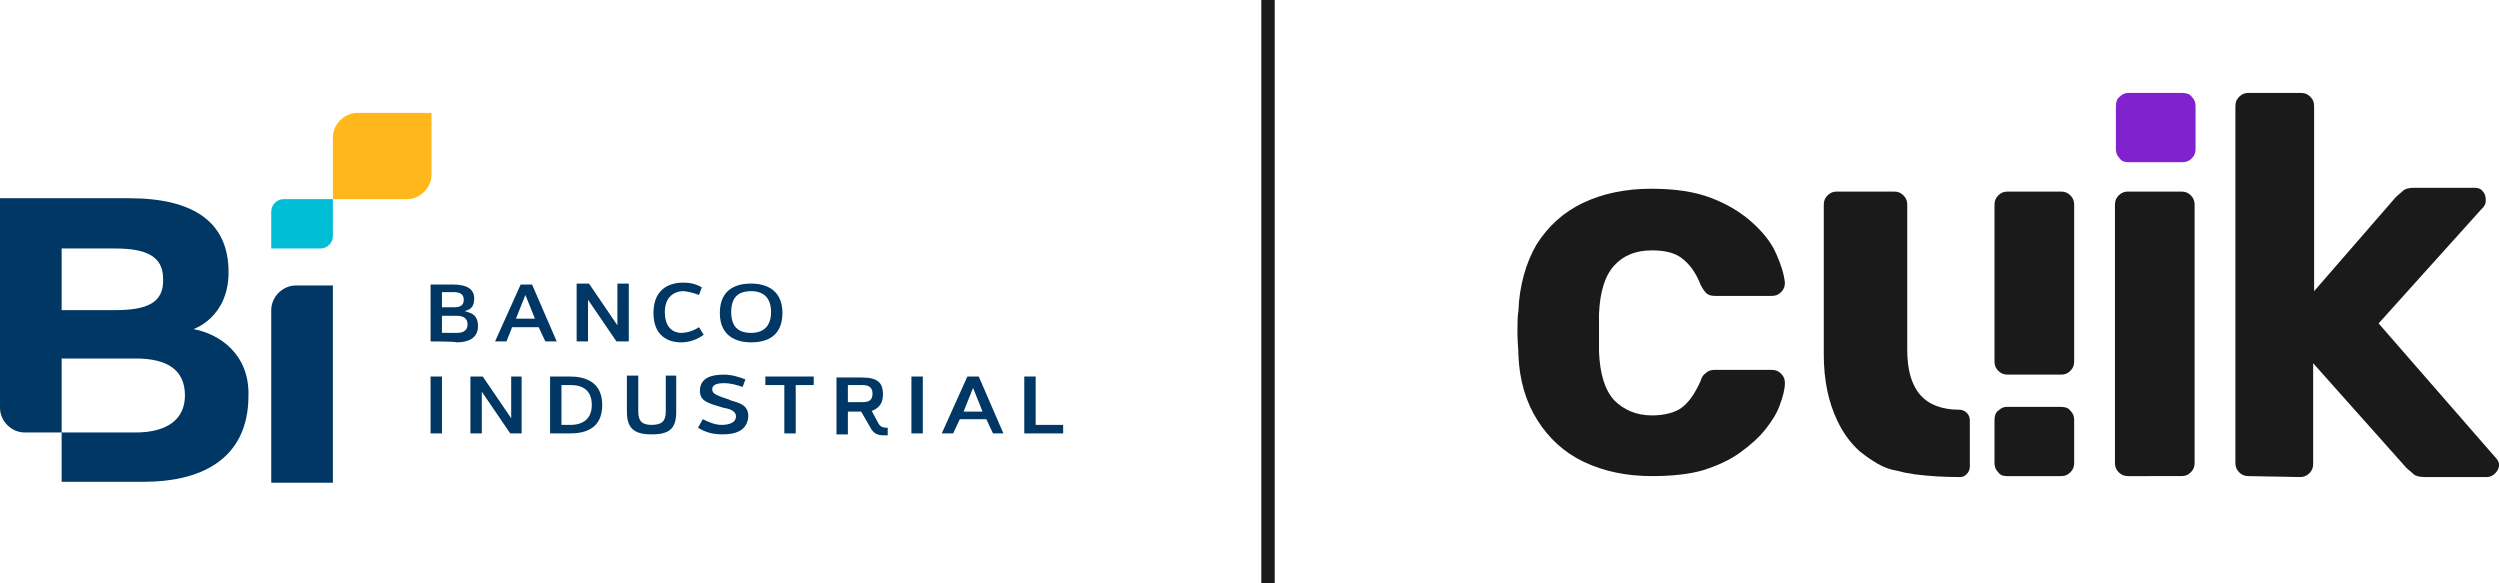 <?xml version="1.0" encoding="UTF-8"?> <svg xmlns="http://www.w3.org/2000/svg" xmlns:xlink="http://www.w3.org/1999/xlink" version="1.1" id="Capa_1" x="0px" y="0px" viewBox="0 0 263.6 61.5" style="enable-background:new 0 0 263.6 61.5;" xml:space="preserve"> <style type="text/css"> .st0{fill:#003764;} .st1{fill:#00BED6;} .st2{fill:#FFB71B;} .st3{fill:#1A1A1A;} .st4{fill:#8022CD;} .st5{fill:none;stroke:#1A1A1A;stroke-width:1.413;stroke-miterlimit:10;} </style> <g> <g> <g> <path class="st0" d="M20.4,34.7c0,0,3.7-1.2,3.7-6c0-5.3-3.7-7.8-10.5-7.8H0v22.1c0,1.4,1.2,2.6,2.6,2.6h3.9v-7.8h7.8 c3.2,0,5.2,1.1,5.2,3.9c0,2.6-2,3.9-5.2,3.9H6.5v5.2h8.7c5.6,0,11-2.1,11-9.1C26.3,37.3,23.1,35.2,20.4,34.7z M12.1,32.7H6.5 v-6.5h5.6c3.3,0,5.1,0.8,5.1,3.2C17.3,32,15.4,32.7,12.1,32.7z"></path> <path class="st0" d="M31.2,30.1c-1.4,0-2.6,1.2-2.6,2.6v18.2h6.5V30.1H31.2z"></path> <path class="st1" d="M29.9,21c-0.7,0-1.3,0.6-1.3,1.3v3.9h5.2c0.7,0,1.3-0.6,1.3-1.3V21H29.9z"></path> <path class="st2" d="M45.5,11.9h-7.8c-1.4,0-2.6,1.2-2.6,2.6V21h7.8c1.4,0,2.6-1.2,2.6-2.6V11.9z"></path> </g> <g> <g> <path class="st0" d="M45.4,36v-6h2.3c1.6,0,2.3,0.5,2.3,1.5c0,0.4-0.1,1-0.7,1.2l-0.3,0.1l0.3,0.1c0.8,0.2,1.1,0.7,1.1,1.5 c0,1.1-0.8,1.7-2.3,1.7C48.2,36,45.4,36,45.4,36z M46.6,35.1h1.6c0.7,0,1.1-0.3,1.1-0.9c0-0.6-0.4-0.9-1.1-0.9h-1.6V35.1z M46.6,32.4h1.2c0.6,0,1.1-0.1,1.1-0.8c0-0.7-0.6-0.8-1.1-0.8h-1.2V32.4z"></path> <path class="st0" d="M57.5,36l-0.7-1.5h-2.8L53.4,36h-1.2l2.7-6h1.2l2.6,6H57.5z M54.4,33.6h2l-1-2.5L54.4,33.6z"></path> <polygon class="st0" points="65,36 62,31.6 62,36 60.8,36 60.8,29.9 62.1,29.9 65.1,34.3 65.1,29.9 66.3,29.9 66.3,36 "></polygon> <path class="st0" d="M71.8,36.1c-0.7,0-2.9-0.2-2.9-3.1c0-2.9,2.2-3.2,3.1-3.2c0.7,0,1.3,0.1,2,0.5l-0.3,0.8 c-0.8-0.3-1.4-0.4-1.7-0.4c-0.4,0-1.9,0.2-1.9,2.2c0,2.1,1.4,2.2,1.7,2.2c0.6,0,1.3-0.2,1.9-0.6l0.5,0.8 C73.5,35.8,72.7,36.1,71.8,36.1z"></path> <path class="st0" d="M79.2,36.1c-1.2,0-3.3-0.4-3.3-3.1s2-3.1,3.3-3.1c1.2,0,3.3,0.4,3.3,3.1S80.5,36.1,79.2,36.1z M79.2,30.7 c-1.4,0-2.1,0.7-2.1,2.2s0.7,2.2,2.1,2.2c1.4,0,2.1-0.8,2.1-2.2C81.3,31.5,80.6,30.7,79.2,30.7z"></path> </g> <g> <rect x="45.4" y="39.7" class="st0" width="1.2" height="6"></rect> <polygon class="st0" points="53.8,45.7 50.8,41.3 50.8,45.7 49.6,45.7 49.6,39.7 50.9,39.7 53.9,44.1 53.9,39.7 55,39.7 55,45.7 "></polygon> <path class="st0" d="M58,45.7v-6h2.1c1.5,0,3.4,0.5,3.4,3s-1.8,3-3.4,3H58z M59.2,44.8h1c0.8,0,2.2-0.3,2.2-2.1 s-1.3-2.1-2.2-2.1h-1V44.8z"></path> <path class="st0" d="M68.7,45.8c-1.9,0-2.6-0.7-2.6-2.4v-3.8h1.2v3.8c0,1,0.4,1.4,1.4,1.4c1.1,0,1.5-0.4,1.5-1.4v-3.8h1.1v3.8 C71.3,45.2,70.6,45.8,68.7,45.8z"></path> <path class="st0" d="M76.2,45.8c-1,0-1.8-0.2-2.6-0.7l0.5-0.9c0.8,0.4,1.4,0.6,2,0.6c0.7,0,1.5-0.2,1.5-0.9 c0-0.6-0.7-0.8-1.3-0.9c-1.7-0.5-2.5-0.7-2.5-1.8c0-1.4,1.3-1.7,2.5-1.7c0.8,0,1.5,0.2,2.3,0.5l-0.3,0.8c-0.6-0.2-1.2-0.4-2-0.4 c-0.5,0-1.2,0.1-1.2,0.6c0,0.4,0.1,0.6,1.7,1.1l0.2,0.1c1,0.3,1.9,0.5,1.9,1.7C78.8,45.5,77.4,45.8,76.2,45.8z"></path> <polygon class="st0" points="82.7,45.7 82.7,40.6 80.7,40.6 80.7,39.7 85.8,39.7 85.8,40.6 83.9,40.6 83.9,45.7 "></polygon> <path class="st0" d="M93.2,45.9c-0.7,0-1-0.2-1.3-0.6l-1.1-1.9h-1.4v2.4h-1.2v-6h2.6c1.7,0,2.3,0.5,2.3,1.8 c0,0.9-0.4,1.4-1.1,1.7l-0.1,0l0.7,1.3c0.2,0.4,0.5,0.5,0.9,0.5c0,0,0.1,0,0.1,0v0.8l-0.4,0L93.2,45.9z M89.4,42.4h1.5 c0.6,0,1.1-0.1,1.1-0.9c0-0.8-0.6-0.9-1.1-0.9h-1.5C89.4,40.6,89.4,42.4,89.4,42.4z"></path> <rect x="96.1" y="39.7" class="st0" width="1.2" height="6"></rect> <path class="st0" d="M104.7,45.7l-0.7-1.5h-2.8l-0.7,1.5h-1.2l2.7-6h1.2l2.6,6H104.7z M101.6,43.4h2l-1-2.5L101.6,43.4z"></path> <polygon class="st0" points="108,45.7 108,39.7 109.2,39.7 109.2,44.8 112.1,44.8 112.1,45.7 "></polygon> </g> </g> </g> <g> <path class="st3" d="M174.2,50.2c-2.7,0-5.1-0.5-7.2-1.5s-3.7-2.5-4.9-4.4c-1.2-1.9-1.9-4.2-2-6.9c0-0.6-0.1-1.4-0.1-2.3 c0-0.9,0-1.7,0.1-2.3c0.1-2.7,0.8-5.1,1.9-7c1.2-1.9,2.8-3.4,4.9-4.4c2.1-1,4.5-1.5,7.2-1.5c2.5,0,4.6,0.3,6.4,1 c1.8,0.7,3.2,1.6,4.3,2.6c1.1,1,2,2.1,2.5,3.3c0.5,1.1,0.8,2.1,0.9,3c0,0.4-0.1,0.7-0.4,1c-0.3,0.3-0.6,0.4-1,0.4h-6 c-0.4,0-0.7-0.1-0.9-0.3c-0.2-0.2-0.4-0.5-0.6-0.9c-0.5-1.3-1.2-2.2-2-2.8c-0.8-0.6-1.9-0.8-3.1-0.8c-1.7,0-3,0.5-4,1.6 c-1,1.1-1.5,2.8-1.6,5.1c0,1.5,0,2.8,0,4c0.1,2.3,0.6,4,1.6,5.1c1,1,2.3,1.6,4,1.6c1.3,0,2.4-0.3,3.1-0.8c0.8-0.6,1.4-1.5,2-2.8 c0.1-0.4,0.3-0.7,0.6-0.9c0.2-0.2,0.5-0.3,0.9-0.3h6c0.4,0,0.7,0.1,1,0.4c0.3,0.3,0.4,0.6,0.4,1c0,0.6-0.2,1.4-0.5,2.2 c-0.3,0.9-0.8,1.7-1.5,2.6c-0.7,0.9-1.6,1.7-2.7,2.5c-1.1,0.8-2.4,1.4-4,1.9C178.1,50,176.3,50.2,174.2,50.2z"></path> <path class="st4" d="M224.4,17.1c-0.4,0-0.7-0.1-0.9-0.4c-0.3-0.3-0.4-0.6-0.4-1v-4.5c0-0.4,0.1-0.8,0.4-1 c0.3-0.3,0.6-0.4,0.9-0.4h5.7c0.4,0,0.8,0.1,1,0.4c0.3,0.3,0.4,0.6,0.4,1v4.5c0,0.4-0.1,0.7-0.4,1c-0.3,0.3-0.6,0.4-1,0.4H224.4z"></path> <path class="st3" d="M224.4,50.2c-0.4,0-0.7-0.1-1-0.4c-0.3-0.3-0.4-0.6-0.4-1V21.6c0-0.4,0.1-0.7,0.4-1c0.3-0.3,0.6-0.4,1-0.4 h5.6c0.4,0,0.7,0.1,1,0.4c0.3,0.3,0.4,0.6,0.4,1v27.2c0,0.4-0.1,0.7-0.4,1c-0.3,0.3-0.6,0.4-1,0.4H224.4z"></path> <path class="st3" d="M237.1,50.2c-0.4,0-0.7-0.1-1-0.4c-0.3-0.3-0.4-0.6-0.4-1V11.2c0-0.4,0.1-0.7,0.4-1c0.3-0.3,0.6-0.4,1-0.4 h5.5c0.4,0,0.7,0.1,1,0.4c0.3,0.3,0.4,0.6,0.4,1v19.5l8.6-9.9c0.3-0.3,0.6-0.5,0.8-0.7c0.2-0.2,0.6-0.3,1.2-0.3h6.3 c0.4,0,0.7,0.1,0.9,0.4c0.2,0.2,0.3,0.5,0.3,0.9c0,0.1,0,0.3-0.1,0.5c-0.1,0.2-0.2,0.3-0.4,0.5l-10.8,12l12.2,14 c0.3,0.3,0.5,0.6,0.5,0.9c0,0.3-0.1,0.6-0.4,0.9c-0.2,0.2-0.5,0.4-0.9,0.4h-6.5c-0.6,0-1-0.1-1.2-0.3c-0.2-0.2-0.5-0.4-0.8-0.7 l-9.8-11v10.6c0,0.4-0.1,0.7-0.4,1s-0.6,0.4-1,0.4L237.1,50.2L237.1,50.2z"></path> <path class="st3" d="M211.6,50.2c-0.4,0-0.7-0.1-0.9-0.4c-0.3-0.3-0.4-0.6-0.4-1v-4.5c0-0.4,0.1-0.8,0.4-1 c0.3-0.3,0.6-0.4,0.9-0.4h5.7c0.4,0,0.8,0.1,1,0.4c0.3,0.3,0.4,0.6,0.4,1v4.5c0,0.4-0.1,0.7-0.4,1c-0.3,0.3-0.6,0.4-1,0.4H211.6z"></path> <path class="st3" d="M211.7,39.5c-0.4,0-0.7-0.1-1-0.4c-0.3-0.3-0.4-0.6-0.4-1V21.6c0-0.4,0.1-0.7,0.4-1c0.3-0.3,0.6-0.4,1-0.4 h5.6c0.4,0,0.7,0.1,1,0.4c0.3,0.3,0.4,0.6,0.4,1v16.5c0,0.4-0.1,0.7-0.4,1c-0.3,0.3-0.6,0.4-1,0.4H211.7z"></path> <path class="st3" d="M206.6,43.2C206.6,43.2,206.6,43.2,206.6,43.2c0.6,0,1.1,0.5,1.1,1.1v4.9c0,0.6-0.5,1.1-1,1.1 c0,0-0.1,0-0.1,0c-1.7,0-3.3-0.1-4.8-0.3c-0.4-0.1-0.7-0.1-1.1-0.2c-0.4-0.1-0.8-0.2-1.3-0.3c-0.7-0.2-1.3-0.5-1.9-0.9 c-0.5-0.3-1-0.7-1.4-1c-1-0.9-1.8-2-2.4-3.3c-0.9-1.9-1.4-4.2-1.4-6.9V21.6c0-0.4,0.1-0.7,0.4-1c0.3-0.3,0.6-0.4,1-0.4h6 c0.4,0,0.7,0.1,1,0.4c0.3,0.3,0.4,0.6,0.4,1v15.3c0,4.2,1.8,6.3,5.5,6.3c0,0,0.1,0,0.1,0C206.5,43.2,206.6,43.2,206.6,43.2z"></path> </g> <line class="st5" x1="133.7" y1="0" x2="133.7" y2="61.5"></line> </g> </svg> 